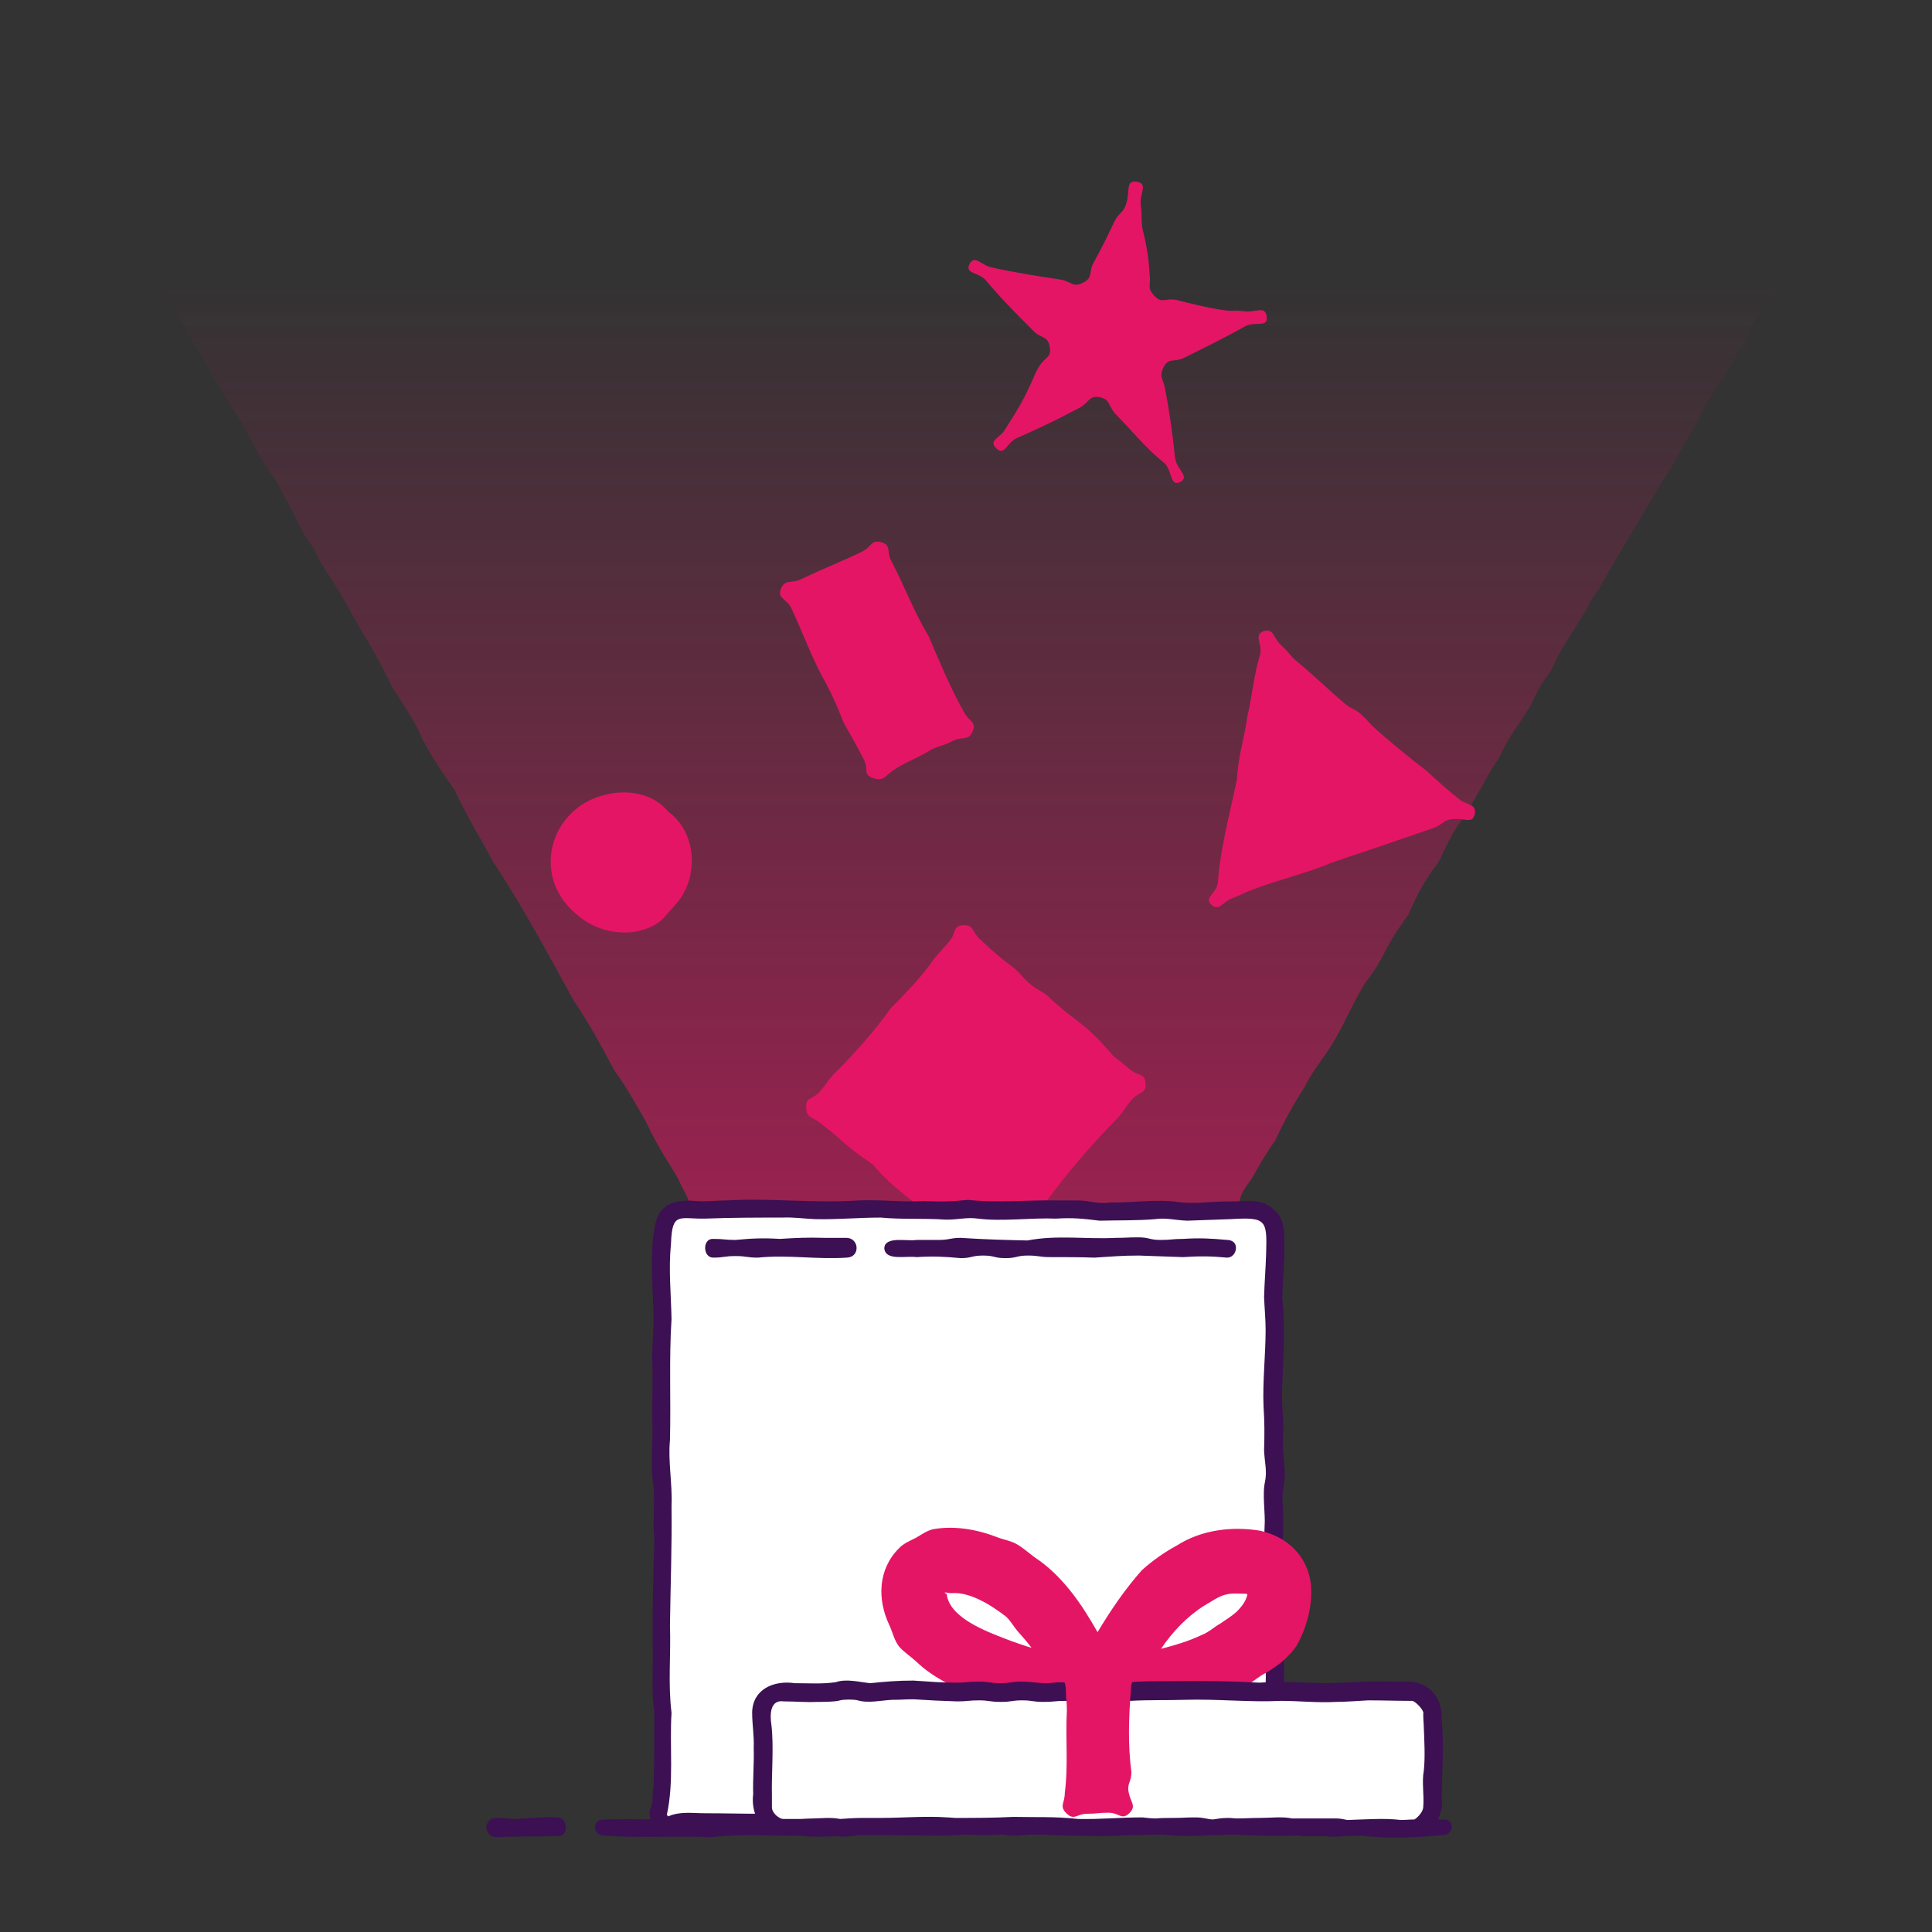 <svg width="372" height="372" viewBox="0 0 372 372" fill="none" xmlns="http://www.w3.org/2000/svg">
<rect x="0" y="0" width="372" height="372" fill="#333333" stroke="none"/>
<g clip-path="url(#clip0_10043_32426)">
<path d="M237.48 232.636C239.183 231.635 238.381 231.034 239.383 229.331C240.385 227.628 240.585 227.728 241.487 226.126C242.889 223.621 243.891 221.918 245.594 219.514C247.296 215.808 248.999 212.703 251.203 209.297C253.006 205.591 255.51 203.087 257.413 199.481C259.417 195.975 260.719 192.669 262.923 189.163C264.726 186.86 265.727 185.157 267.03 182.552C268.432 179.948 269.534 178.345 271.237 176.041C272.739 172.335 274.542 169.13 277.046 165.924C278.248 163.32 279.05 161.517 280.652 159.013C283.758 154.706 285.761 150.198 288.766 145.69C290.469 141.884 292.673 139.179 294.776 135.774C295.978 132.969 296.88 131.567 298.683 129.062C300.786 124.054 303.992 120.348 306.396 115.54C308.8 112.234 310.202 109.029 312.406 105.523C315.812 99.913 318.917 94.504 322.423 88.895C323.825 86.391 324.727 84.588 326.329 82.184C328.132 78.478 329.735 75.372 332.239 72.167C333.541 69.562 334.543 67.86 336.246 65.456C337.248 63.753 336.847 63.552 337.748 61.85C338.75 60.147 339.051 60.347 340.052 58.644C341.355 56.34 342.657 54.237 344.059 51.933C345.261 49.128 346.062 47.726 347.966 45.121C349.168 42.417 350.069 40.714 351.772 38.31C352.774 36.607 354.677 36.707 353.675 35.105C352.674 33.502 351.872 35.205 349.869 35.205C344.56 35.005 339.652 34.604 334.343 35.305C329.034 35.005 324.126 34.904 318.817 34.904C313.508 35.005 308.599 35.205 303.291 34.904C299.184 35.205 295.678 35.405 291.671 35.005C289.768 35.005 289.768 35.205 287.764 35.205C285.761 35.205 285.861 34.804 283.858 34.804C274.743 34.704 265.828 35.105 256.612 34.904C251.403 35.105 246.295 35.405 241.086 34.904C237.179 35.105 233.273 35.105 229.466 35.205C224.158 35.305 219.149 34.904 213.94 34.804C211.035 34.704 209.032 34.804 206.127 35.105C203.222 35.005 201.219 35.005 198.314 35.105C184.09 35.305 169.766 34.504 155.642 35.205C149.031 35.005 142.821 34.804 136.21 35.005C133.305 35.005 131.301 35.005 128.397 34.904C125.492 35.105 123.588 35.305 120.583 35.205C115.375 35.305 110.266 34.604 105.057 35.005C102.152 35.105 100.149 35.005 97.244 34.804C94.339 34.904 92.336 35.105 89.431 35.305C86.526 35.405 84.523 35.205 81.618 34.804C79.715 34.804 79.715 35.105 77.711 35.105C67.294 34.804 57.077 35.205 46.659 35.005C41.45 35.105 36.342 35.105 31.133 35.205C29.23 35.205 29.23 34.904 27.226 34.904C25.223 34.904 25.323 35.305 23.32 35.305C21.317 35.305 20.415 33.402 19.413 35.105C18.412 36.807 20.615 36.908 21.617 38.51C22.819 41.115 23.821 42.818 25.423 45.222C26.325 47.125 28.228 49.93 29.23 51.933C31.634 55.239 33.337 58.243 34.939 62.05C38.946 68.761 42.652 75.372 46.859 81.983C48.262 84.488 49.163 86.291 50.566 88.795C52.269 91.199 53.37 92.802 54.673 95.406C56.776 99.012 57.878 102.318 60.382 105.523C61.584 108.127 62.586 109.83 64.289 112.234C66.492 115.64 67.995 118.845 70.099 122.251C72.202 125.657 73.805 128.862 75.608 132.468C77.811 135.874 79.815 138.679 81.418 142.485C83.321 146.091 85.324 148.896 87.628 152.302C89.832 157.11 92.436 161.216 94.94 165.924C100.65 174.539 105.458 183.554 110.466 192.669C113.471 197.077 115.775 201.384 118.279 206.092C120.684 209.397 122.386 212.503 124.39 216.009C126.093 219.715 127.896 222.62 130.099 226.126C131.101 227.828 130.901 227.929 131.902 229.631C132.904 231.334 132.303 232.035 133.906 233.037C135.508 234.039 135.909 233.037 137.812 233.037C143.121 232.336 147.929 233.237 153.238 232.837C161.051 233.838 168.564 232.236 176.277 233.137C181.586 232.837 186.394 233.638 191.703 233.037C205.827 232.937 219.95 233.137 233.974 233.037C235.677 233.137 235.777 233.638 237.48 232.636Z" fill="url(#paint0_linear_10043_32426)"/>
<path d="M176.679 232.035C173.573 229.631 170.668 227.328 168.064 224.222C165.46 222.419 163.657 221.117 161.353 219.014C159.75 217.611 159.75 217.711 158.047 216.309C156.344 214.907 155.343 215.408 155.242 213.304C155.042 211.2 156.444 211.801 157.847 210.199C159.249 208.596 159.049 208.496 160.451 206.893C164.558 202.886 168.164 198.78 171.57 194.072C174.775 190.866 177.38 188.162 179.984 184.456C181.386 182.853 181.386 182.853 182.789 181.25C184.191 179.647 183.39 178.245 185.493 178.145C187.597 178.045 187.096 179.447 188.699 180.849C191.003 183.053 192.605 184.456 195.21 186.359C196.812 187.761 196.612 187.961 198.215 189.364C199.817 190.766 200.118 190.466 201.721 191.768C204.024 193.972 205.727 195.274 208.232 197.177C210.736 199.18 212.138 200.783 214.242 203.187C215.844 204.589 215.945 204.489 217.547 205.892C219.15 207.294 220.452 206.493 220.552 208.596C220.753 210.7 219.35 210.099 217.948 211.701C216.546 213.304 216.746 213.504 215.344 215.107C210.335 220.216 205.827 225.424 201.52 231.234L176.679 232.035ZM168.064 149.797C166.161 149.196 167.263 148.094 166.361 146.291C164.959 143.587 163.957 141.784 162.455 139.179C161.353 136.375 160.551 134.472 159.149 131.767C156.344 126.859 154.742 122.151 152.338 117.042C151.436 115.239 149.633 115.239 150.334 113.436C151.136 111.433 152.338 112.435 154.241 111.533C158.147 109.63 162.054 108.127 165.96 106.224C167.864 105.323 167.663 103.82 169.767 104.421C171.67 105.022 170.668 106.124 171.57 107.927C174.174 112.835 175.877 117.643 178.782 122.451C180.986 127.56 182.889 132.268 185.593 137.076C186.495 138.879 188.098 138.979 187.296 140.782C186.495 142.786 185.293 141.684 183.39 142.685C181.487 143.687 181.386 143.387 179.383 144.288C176.679 145.991 174.575 146.592 171.87 148.395C170.268 149.597 170.067 150.498 168.064 149.797ZM131.803 171.634C134.407 166.626 133.406 159.714 128.698 156.308C125.893 152.903 121.285 152.001 117.078 152.903C106.16 155.106 102.053 168.228 110.668 175.741C114.774 179.647 121.386 180.849 126.294 177.945C127.496 177.243 128.397 176.041 129.299 175.04C130.2 174.038 131.202 172.936 131.803 171.634ZM218.95 35.005C221.153 35.405 219.35 37.308 219.651 39.512C219.951 41.716 219.651 41.716 219.951 43.919C220.753 47.125 221.153 49.329 221.354 52.734C221.654 54.938 220.753 55.339 222.255 56.941C223.758 58.544 224.259 57.342 226.462 57.743C229.668 58.544 231.871 59.145 235.177 59.646C237.381 60.047 237.481 59.646 239.584 59.946C241.688 60.247 243.591 58.744 243.892 60.948C244.192 63.152 241.888 61.85 239.885 62.751C235.778 65.055 232.272 66.758 228.065 68.861C226.062 69.863 225.06 68.761 224.058 70.664C223.056 72.668 224.058 72.868 224.359 75.072C225.26 79.68 225.761 83.586 226.262 88.194C226.562 90.397 229.167 91.8 227.264 92.802C225.26 93.803 225.761 90.798 224.258 89.195C220.552 86.291 218.148 83.085 214.843 79.78C213.34 78.177 213.841 76.875 211.737 76.474C209.634 76.073 209.734 77.576 207.731 78.578C203.624 80.781 200.018 82.484 195.711 84.387C193.707 85.389 193.407 87.893 191.804 86.291C190.201 84.688 192.705 84.387 193.707 82.384C195.51 79.579 196.712 77.676 198.115 74.671C199.116 72.668 198.916 72.568 200.018 70.664C201.12 68.761 202.522 68.962 202.121 66.758C201.721 64.554 200.418 65.255 198.916 63.653C195.711 60.447 192.705 57.442 189.801 53.936C188.298 52.334 185.694 52.734 186.695 50.831C187.697 48.928 188.899 51.132 191.103 51.532C195.71 52.534 199.617 53.135 204.225 53.836C206.429 54.237 206.529 55.439 208.532 54.437C210.535 53.435 209.534 52.534 210.535 50.631C212.138 47.726 213.14 45.722 214.542 42.718C215.544 40.714 216.345 41.115 216.946 38.911C217.547 36.607 216.746 34.604 218.95 35.005ZM283.959 156.709C284.36 154.706 282.356 155.106 280.854 153.804C278.45 151.901 276.947 150.498 274.643 148.395C271.237 145.791 268.333 143.387 265.127 140.582C263.625 139.28 263.725 139.079 262.222 137.677C260.72 136.275 260.319 136.675 258.817 135.373C255.511 132.568 252.907 129.964 249.601 127.259C248.099 125.957 248.299 125.657 246.696 124.254C245.194 122.952 245.294 120.849 243.29 121.55C241.387 122.251 242.99 123.854 242.689 125.857C241.387 129.964 241.187 133.67 240.185 137.877C239.584 142.185 238.382 145.69 238.182 149.998C236.78 156.809 234.977 163.22 234.476 170.131C234.075 172.135 231.771 172.936 233.274 174.238C234.776 175.541 235.377 173.637 237.28 172.936C239.184 172.235 239.184 172.035 241.087 171.333C246.296 169.33 251.404 168.228 256.613 166.025C263.224 163.821 269.434 161.717 276.046 159.413C277.949 158.712 277.849 157.811 279.852 157.711C282.156 157.51 283.558 158.712 283.959 156.709Z" fill="#E51565"/>
<path d="M245.192 350.635C206.928 351.336 165.859 350.535 127.494 350.835C127.294 330.401 127.494 308.564 127.795 287.629C127.795 269.999 125.892 251.268 128.696 234.139C141.518 230.533 156.143 234.139 169.565 232.737C192.103 233.137 214.541 233.137 237.079 232.937C248.398 230.433 245.493 242.453 245.293 249.665C246.194 258.079 244.692 266.493 245.393 274.908C245.293 299.95 245.693 326.494 245.192 350.635Z" fill="white"/>
<path d="M128.798 353.24C126.294 353.34 124.29 349.634 125.392 347.931C125.793 346.929 125.593 344.926 125.793 344.325C126.093 339.417 125.893 334.709 125.993 329.8C125.392 325.493 125.793 321.486 125.693 317.179C125.593 310.067 125.793 303.156 125.993 296.144C125.593 292.638 126.194 289.332 125.793 285.927C125.192 281.92 125.793 277.112 125.593 273.105C125.492 269.599 125.793 266.093 125.593 262.487C125.492 258.881 125.993 255.576 125.793 252.07C125.693 247.763 124.691 235.843 127.396 233.038C128.898 231.235 131.803 231.034 133.806 231.235C136.01 231.435 137.713 231.135 140.017 231.135C148.631 230.634 156.745 231.736 165.359 231.135C169.867 230.934 173.573 231.535 177.981 231.235C181.286 231.435 183.089 231.335 186.395 231.035C192.004 231.636 197.614 231.035 203.223 231.135C205.327 231.135 205.327 231.135 207.43 231.135C209.834 231.135 211.537 231.936 213.741 231.535C217.848 231.636 222.656 230.834 226.763 231.435C230.168 231.936 233.474 231.235 236.98 231.335C239.985 231.335 243.09 230.634 245.394 233.038C247.798 235.041 247.197 238.747 247.297 241.452C247.197 244.657 246.997 246.761 246.897 249.866C247.498 255.476 247.097 261.085 246.897 266.694C246.696 269.499 247.097 272.404 247.097 275.109C246.896 278.414 247.097 280.217 247.397 283.523C247.397 285.927 246.696 287.529 246.997 289.733C247.197 293.239 246.997 296.845 246.897 300.351C247.297 305.259 246.897 310.167 246.997 315.076C246.897 317.58 247.397 321.086 247.197 323.59C247.197 324.191 247.197 324.792 247.097 325.393L243.691 324.892C243.891 319.483 243.19 314.174 243.591 308.765C243.591 303.857 243.29 298.848 243.491 293.94C243.691 291.436 242.99 287.73 243.591 285.226C243.992 283.122 243.491 281.619 243.391 279.215C243.491 276.01 243.491 274.007 243.29 270.801C243.09 265.993 243.691 260.784 243.691 256.077C243.691 253.973 243.491 252.07 243.391 249.766C243.491 246.561 243.691 244.457 243.791 241.352C243.992 234.841 243.791 234.34 236.98 234.741C233.875 234.841 231.771 234.941 228.566 235.041C226.262 234.941 224.459 234.44 222.455 234.741C218.95 235.041 215.343 234.941 211.737 235.041C208.432 234.641 206.629 234.44 203.323 234.641C198.615 234.44 192.906 235.242 188.298 234.641C186.194 234.34 184.592 234.841 182.188 234.841C177.78 234.54 173.874 234.841 169.566 234.44C165.159 234.44 161.353 234.841 156.945 234.741C154.541 234.641 152.838 234.34 150.635 234.44C145.726 234.44 140.818 234.44 135.81 234.641C130.801 234.741 129.399 233.238 129.199 239.449C128.698 244.357 129.199 248.965 129.299 253.973C128.798 261.786 129.199 269.499 128.998 277.312C128.598 281.319 129.499 285.827 129.299 289.933C129.399 297.646 129.098 305.359 128.998 312.972C129.199 318.782 128.598 323.991 129.299 329.8C128.898 336.311 129.8 343.123 128.397 349.433C128.397 349.433 128.598 349.734 128.698 349.734C130.901 348.732 133.306 349.133 135.81 349.133C139.115 349.133 143.222 349.233 146.327 349.233L147.229 352.539L128.798 353.24Z" fill="#3C1053"/>
<path d="M252.402 304.957C251.701 299.548 247.895 295.942 242.686 294.74C237.277 293.838 231.367 294.539 226.659 297.544C224.255 298.847 221.951 300.449 219.848 302.352C216.642 305.959 213.837 310.065 211.333 314.273C208.228 308.763 204.522 303.354 199.213 299.848C198.111 299.047 197.009 298.045 195.807 297.344C194.605 296.643 193.103 296.443 191.901 295.942C187.994 294.439 183.687 293.738 179.68 294.439C178.378 294.74 177.376 295.541 176.274 296.142C175.072 296.743 173.87 297.244 173.069 298.145C169.062 302.152 168.862 307.962 171.266 312.97C171.867 314.273 172.167 315.775 173.069 316.977C173.97 318.079 175.273 318.88 176.374 319.882C179.68 323.087 183.286 324.49 187.393 326.794C190.198 327.595 193.002 328.396 195.807 329.298C198.712 329.999 201.717 330.8 204.321 331.501C204.221 331.902 204.221 332.403 204.722 332.904C206.225 334.707 206.926 332.904 209.43 332.002C209.63 331.902 209.831 331.902 209.931 331.802C211.033 331.802 211.534 331.602 213.236 332.203C215.641 333.104 216.442 334.607 217.844 332.804C218.445 332.002 218.445 331.501 218.045 331.001C223.654 330.199 229.965 329.298 235.173 326.493C236.476 325.992 237.978 325.692 239.28 324.991C240.582 324.289 241.684 323.388 242.886 322.586C245.491 321.184 247.895 319.381 249.598 316.977C251.601 313.471 252.803 309.064 252.402 304.957ZM194.705 315.975C190.598 314.373 182.885 311.768 182.284 306.96C182.284 306.86 181.884 306.76 181.884 306.66C182.184 306.56 182.585 306.76 183.186 306.76C186.592 306.459 190.598 308.863 193.704 311.267C194.605 312.069 195.206 313.271 196.108 314.273C196.909 315.174 197.811 316.176 198.612 317.278C197.21 316.877 195.907 316.376 194.705 315.975ZM238.078 310.366C237.177 311.167 236.075 311.868 234.873 312.67C233.771 313.271 232.769 314.273 231.467 314.773C228.963 315.975 226.258 316.777 223.554 317.478C225.758 314.172 228.662 311.167 231.868 309.164C233.37 308.262 234.472 307.561 235.274 307.261C236.876 306.66 238.178 306.86 239.08 306.86C239.581 306.86 239.981 306.86 240.182 306.96C239.981 308.162 239.18 309.264 238.078 310.366Z" fill="#E51565"/>
<path d="M275.845 329.699C275.144 337.212 280.353 354.541 267.631 351.636C259.217 351.937 251.003 351.736 242.689 351.536C219.05 352.137 195.51 351.536 171.87 351.736C165.459 350.334 148.531 355.543 146.928 347.629C148.731 334.608 140.117 323.289 159.349 325.793C185.593 325.292 212.138 325.592 238.482 325.492C245.394 327.295 276.747 321.686 275.845 329.699Z" fill="white"/>
<path d="M176.478 242.053C179.683 241.852 181.787 241.952 184.992 242.253C187.096 242.253 187.096 241.752 189.3 241.752C191.503 241.752 191.403 242.253 193.607 242.253C195.811 242.253 195.71 241.752 197.914 241.752C200.118 241.752 200.018 242.053 202.221 242.053C204.926 242.053 208.131 242.053 210.736 242.153C213.941 241.952 216.045 241.752 219.25 241.752C222.455 241.852 224.559 241.952 227.764 242.053C230.97 241.852 233.073 241.852 236.279 242.153C237.28 242.153 237.981 241.251 237.981 240.249C237.981 239.248 237.18 238.747 236.279 238.747C233.073 238.446 230.97 238.346 227.764 238.547C225.661 238.547 225.661 238.747 223.457 238.747C221.253 238.747 221.353 238.246 219.15 238.246C216.946 238.246 217.046 238.346 214.843 238.346C208.933 238.647 203.624 237.745 197.814 238.847C193.306 238.747 189.5 238.647 184.992 238.346C182.889 238.346 182.889 238.747 180.685 238.747C178.481 238.747 178.582 238.747 176.478 238.747C174.675 239.047 170.368 237.946 170.268 240.35C170.468 242.854 174.475 241.752 176.478 242.053Z" fill="#3C1053"/>
<path d="M137.313 242.152C139.416 242.152 139.416 241.852 141.62 241.852C143.824 241.852 143.724 242.152 145.927 242.152C151.837 241.551 157.146 242.553 163.056 242.152C165.66 242.052 165.46 238.446 163.056 238.346C160.953 238.346 160.953 238.346 158.749 238.346C155.543 238.246 153.34 238.346 150.134 238.546C146.929 238.346 144.725 238.446 141.62 238.747C139.516 238.747 139.516 238.546 137.313 238.546C135.209 238.446 135.309 242.152 137.313 242.152Z" fill="#3C1053"/>
<path d="M107.261 349.933C104.356 349.833 102.353 350.033 99.448 350.233C97.445 350.233 97.445 350.033 95.541 350.033C92.937 350.133 93.138 353.639 95.541 353.739C99.448 353.539 103.455 353.639 107.361 353.539C109.565 353.639 109.465 349.933 107.261 349.933Z" fill="#3C1053"/>
<path d="M277.947 350.335C277.447 350.335 277.146 350.335 276.846 350.335C277.246 349.534 277.547 348.632 277.647 347.631C277.447 342.322 278.148 337.013 277.647 331.804C277.647 331.303 277.547 330.802 277.547 329.7C277.246 326.395 274.842 324.091 271.737 323.79H267.53C263.122 323.59 259.316 324.091 255.009 324.091C250.702 323.991 246.795 323.69 242.488 323.991C236.878 323.69 231.469 323.59 225.86 323.69C223.255 323.69 220.05 323.69 217.546 323.891C215.442 323.891 213.038 323.59 211.035 323.991C208.531 324.391 205.225 323.69 202.821 323.991C200.718 324.291 199.015 323.79 196.711 323.79C194.507 323.79 194.607 324.091 192.604 324.091C190.601 324.091 190.601 323.79 188.397 323.79C186.193 323.79 186.193 323.991 184.19 323.991C181.085 323.991 179.081 323.79 175.876 323.59C172.771 323.59 170.467 323.79 167.562 324.091C165.558 323.891 162.954 323.189 160.951 323.891C158.447 324.291 155.542 324.091 153.037 324.091C148.931 323.49 144.924 325.293 144.824 329.7C144.824 332.104 145.224 334.208 145.124 336.512C145.224 339.216 144.924 342.722 145.024 345.427C144.824 346.929 145.024 348.632 145.725 350.035C144.223 350.035 142.72 350.035 141.117 349.934C135.408 350.135 130.199 349.534 124.59 350.335C121.484 350.235 119.381 350.235 116.276 350.335C115.274 350.335 114.573 350.836 114.573 351.838C114.573 352.839 115.274 353.44 116.276 353.44C123.287 353.941 129.899 353.44 137.01 353.741C142.72 353.04 147.929 353.54 153.638 353.44C156.443 353.741 158.947 353.641 161.552 353.54C161.952 353.641 162.553 353.641 163.355 353.641V353.54C164.356 353.54 164.857 353.44 165.358 353.34C165.558 353.34 165.759 353.34 165.959 353.34C171.468 353.34 176.978 353.44 182.587 353.44C183.689 353.34 184.691 353.34 185.592 353.24C186.494 353.24 187.395 353.34 188.397 353.34C189.899 353.34 191.502 353.34 193.105 353.24C193.606 353.34 194.106 353.44 195.008 353.44C197.111 353.44 197.112 353.24 199.115 353.24C199.716 353.24 200.317 353.24 200.818 353.24C202.12 353.34 203.422 353.34 204.925 353.44C205.626 353.44 206.227 353.44 206.928 353.44C208.431 353.44 209.933 353.54 211.536 353.54C213.84 353.54 215.943 353.44 218.047 353.34C219.349 353.34 220.651 353.34 222.053 353.24C222.654 353.24 223.255 353.24 223.957 353.24C227.262 353.641 230.267 353.54 233.372 353.34C233.573 353.34 233.773 353.34 234.074 353.34C235.276 353.34 236.378 353.24 237.479 353.24C241.386 353.44 244.792 353.54 248.698 353.44C249.099 353.44 249.399 353.44 249.7 353.44C250 353.44 250.301 353.44 250.601 353.54C252.104 353.54 253.707 353.54 255.309 353.54C255.71 353.641 256.211 353.641 257.012 353.641C257.914 353.641 258.415 353.54 258.815 353.54C259.917 353.54 261.019 353.44 262.121 353.44C267.33 354.041 272.338 353.841 277.647 353.34C280.151 353.44 280.051 350.135 277.947 350.335ZM150.934 327.597C153.037 327.597 155.341 327.797 157.244 327.697C158.146 327.697 160.951 327.697 161.752 327.397C162.453 327.196 164.457 327.196 165.158 327.397C167.161 327.998 169.665 327.397 171.769 327.296C173.872 327.296 173.872 327.196 175.976 327.196C178.981 327.397 181.185 327.497 184.29 327.597C186.394 327.597 186.494 327.397 188.497 327.397C190.5 327.397 190.5 327.697 192.704 327.697C194.808 327.697 194.808 327.397 196.811 327.397C198.814 327.397 198.814 327.697 200.918 327.697C203.021 327.697 203.021 327.497 205.125 327.497C207.229 327.497 209.633 327.897 211.636 327.497C213.739 327.196 215.442 327.497 217.646 327.497C220.952 327.296 224.958 327.397 228.064 327.296C234.274 327.096 240.484 327.797 246.695 327.497C250.201 327.497 253.707 327.897 257.213 327.697C259.116 327.697 261.42 327.497 263.423 327.397C266.128 327.397 269.032 327.497 271.737 327.497C272.338 327.296 274.341 329.4 274.041 330.001C274.041 331.203 274.141 331.804 274.141 332.405C274.241 335.009 274.441 338.315 274.141 341.019C273.74 343.123 274.241 345.627 274.041 347.931C274.041 348.732 273.139 349.834 272.338 350.335C271.436 350.335 270.535 350.435 269.734 350.435C266.628 350.035 262.922 350.335 259.416 350.435C258.815 350.335 258.314 350.135 257.213 350.135C255.109 350.135 255.109 350.135 253.106 350.135C251.703 350.135 250.301 350.135 248.798 350.135C246.895 349.734 244.691 350.035 242.588 350.035C240.985 350.035 239.583 350.135 238.281 350.135C237.68 350.135 237.079 350.035 236.478 350.035C234.875 350.035 234.474 350.235 233.473 350.335C232.17 350.235 231.87 349.934 230.067 349.934C227.963 349.934 227.963 350.035 225.96 350.035C224.858 350.035 223.656 350.035 222.554 350.135C221.753 350.135 220.952 350.035 219.95 349.934C215.543 349.934 211.836 350.335 207.529 350.235C203.122 349.734 199.415 349.934 195.108 349.834C191.302 350.035 187.696 350.035 183.989 350.035C183.489 350.035 182.888 349.934 182.387 349.934C178.28 349.634 173.772 350.035 169.565 350.035C169.064 350.035 168.564 350.035 168.063 350.035C167.963 350.035 167.762 350.035 167.662 350.035C167.562 350.035 167.462 350.035 167.361 350.035C166.961 350.035 166.56 350.035 166.159 350.035C164.657 350.035 163.154 350.135 161.752 350.235C161.151 350.135 160.65 350.035 159.348 350.035C157.345 350.135 155.742 350.135 154.139 350.235C154.039 350.235 153.939 350.235 153.739 350.235C152.737 350.235 151.735 350.235 150.834 350.235C150.433 350.235 150.032 350.035 149.431 349.534C148.73 348.833 148.63 348.332 148.63 347.931C148.63 346.829 148.63 346.228 148.63 345.727C148.53 341.42 149.031 336.412 148.53 332.104C148.229 330.201 148.229 327.196 150.934 327.597Z" fill="#3C1053"/>
<path d="M217.444 349.132C215.941 350.534 215.541 349.031 213.437 349.031C211.334 349.031 211.334 349.232 209.33 349.232C207.327 349.232 206.826 350.634 205.324 349.132C203.921 347.729 205.023 347.228 205.023 345.225C205.724 339.816 205.123 334.808 205.424 329.298C205.424 327.295 205.223 327.295 205.223 325.292C205.223 323.288 203.721 322.687 205.223 321.285C206.726 319.882 216.242 319.782 217.745 321.185C219.147 322.587 217.745 323.288 217.745 325.292C217.344 330.801 217.144 335.809 217.845 341.218C217.845 343.222 216.943 343.322 217.344 345.225C217.745 347.128 218.846 347.729 217.444 349.132Z" fill="#E51565"/>
</g>
<defs>
<linearGradient id="paint0_linear_10043_32426" x1="186.533" y1="53.583" x2="186.533" y2="370.787" gradientUnits="userSpaceOnUse">
<stop stop-color="#E51565" stop-opacity="0"/>
<stop offset="0.99" stop-color="#E51565"/>
</linearGradient>
<clipPath id="clip0_10043_32426">
<rect width="334.8" height="334.8" fill="white" transform="translate(19.158 19.158)"/>
</clipPath>
</defs>
</svg>
